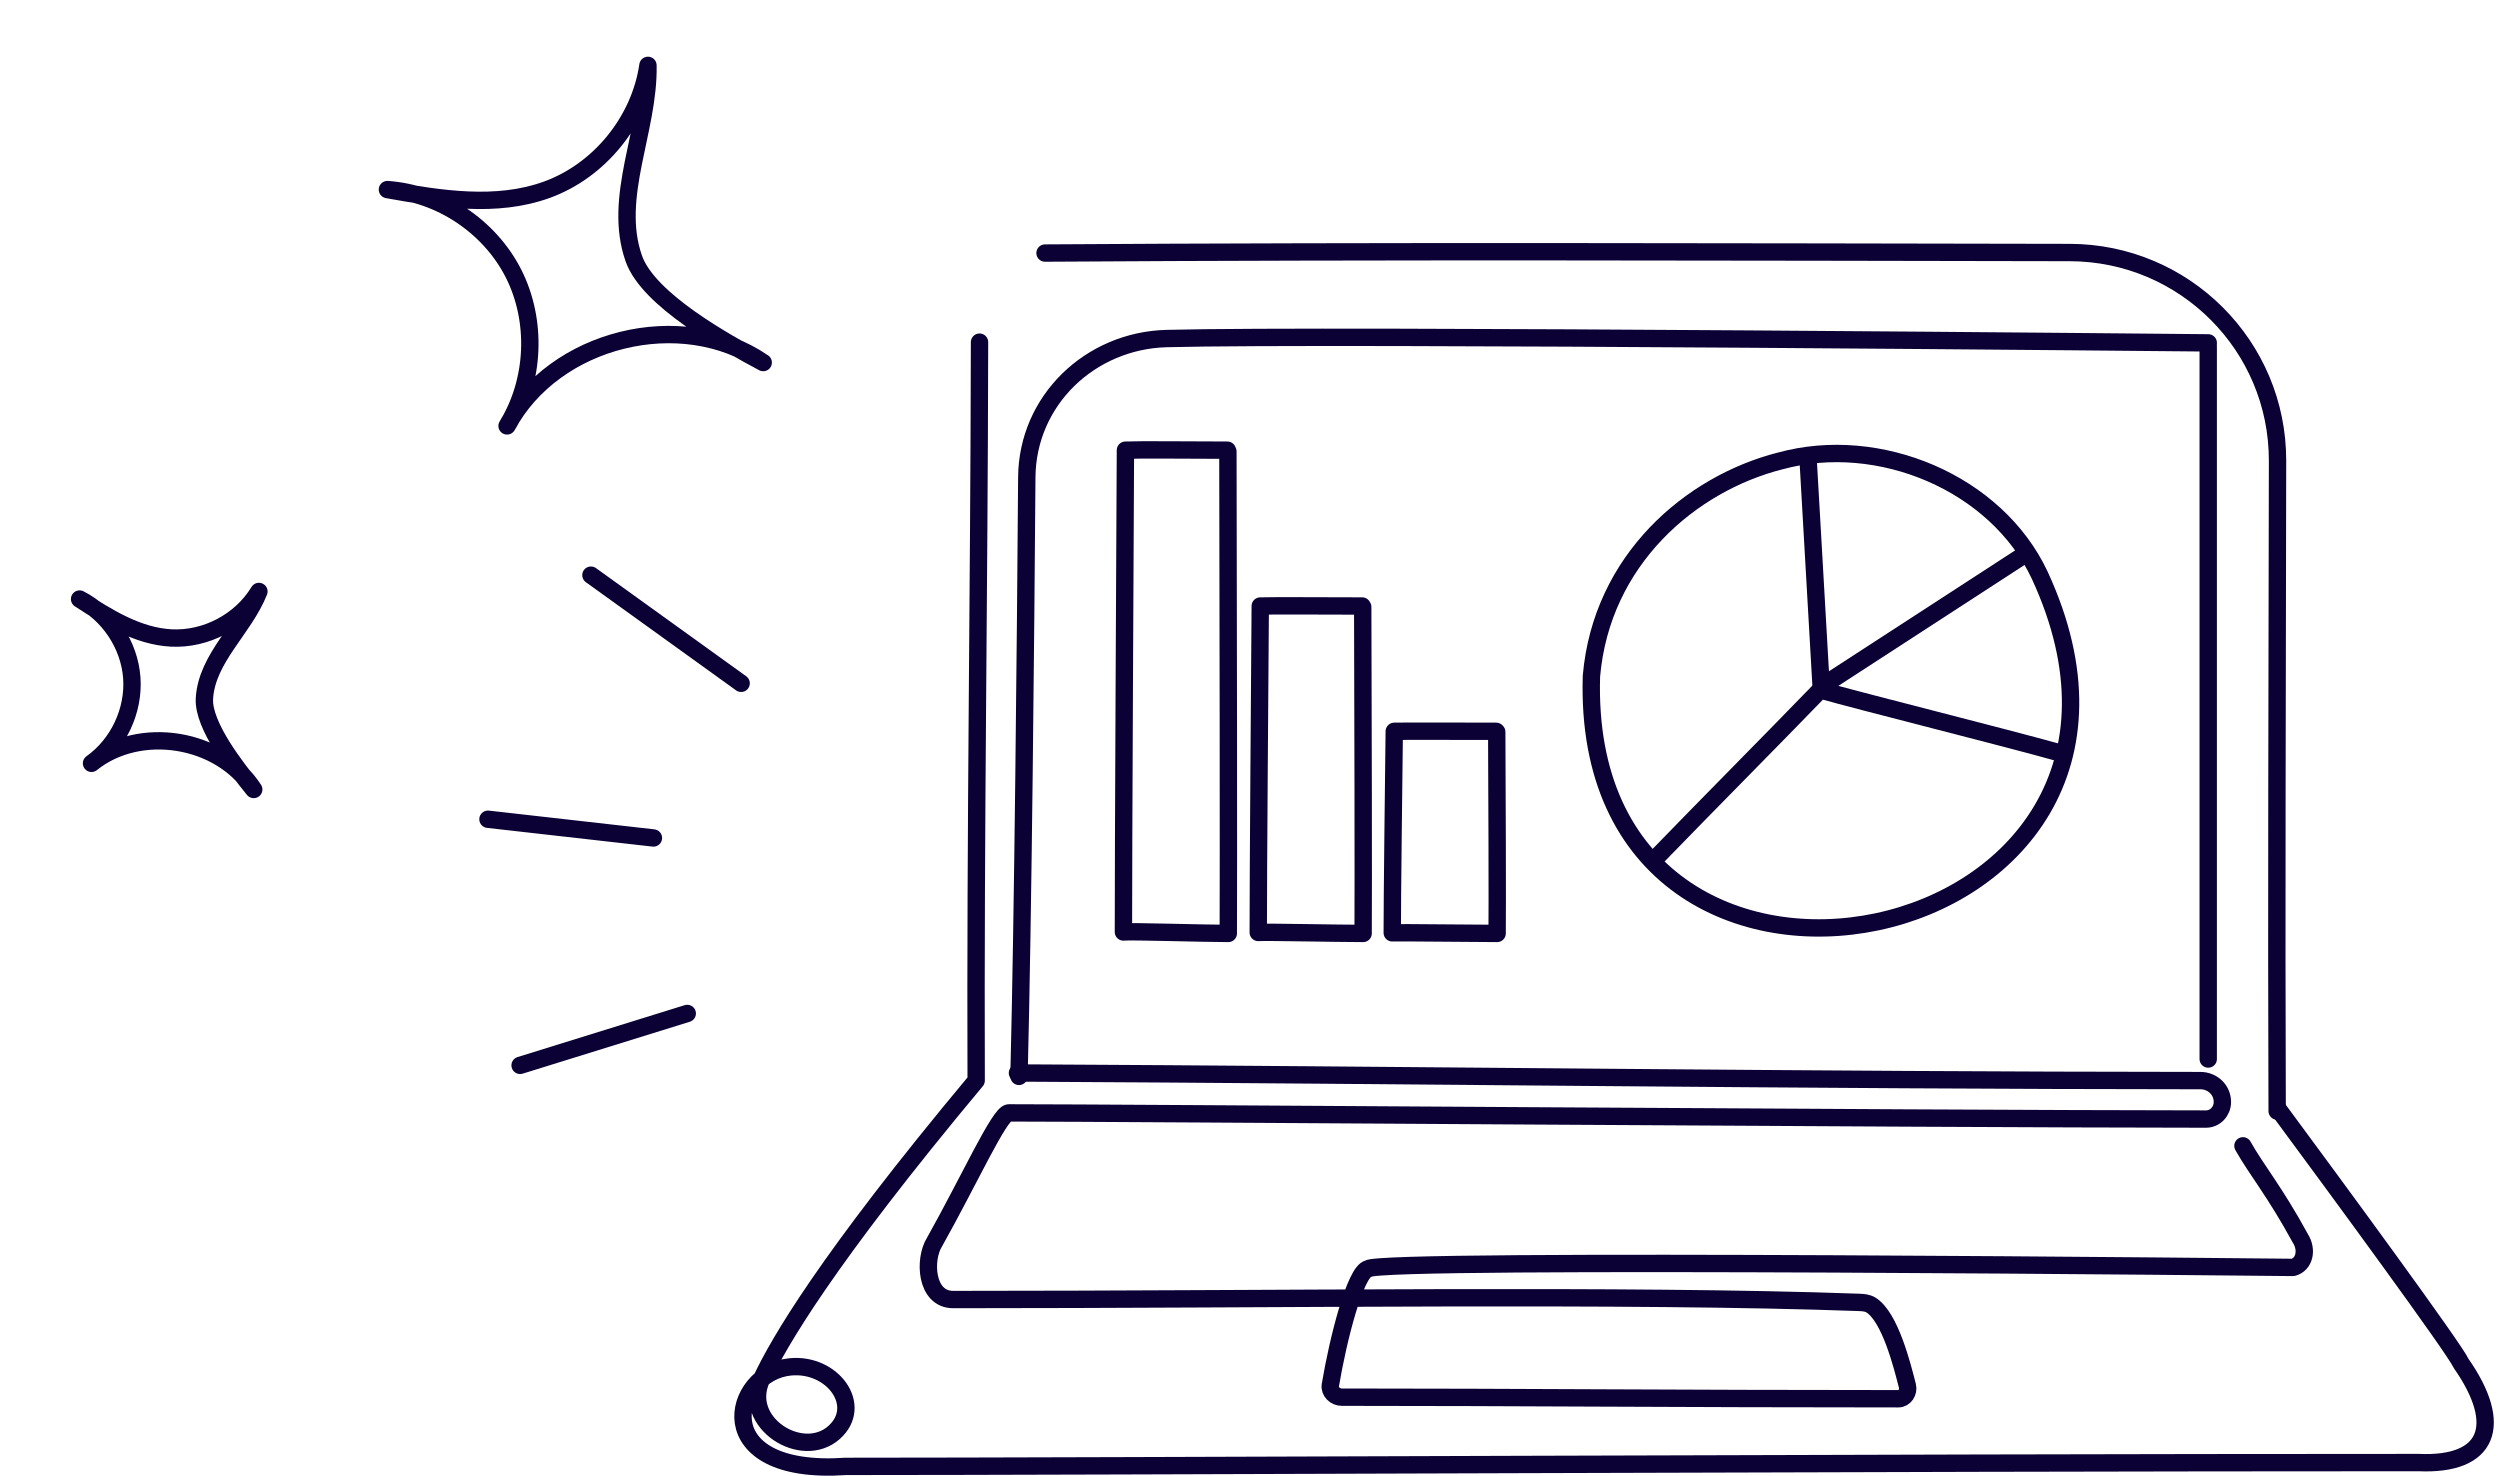 <svg width="288" height="170" viewBox="0 0 288 170" fill="none" xmlns="http://www.w3.org/2000/svg">
<path d="M205.085 53.098C194.778 55.717 184.493 64.482 183.334 77.892C181.871 124.939 255.297 110.197 234.972 66.257C229.971 55.599 216.442 49.981 205.085 53.1" stroke="#0B0134" stroke-width="2" stroke-linecap="round" stroke-linejoin="round"/>
<path d="M208.27 52.51C208.781 61.379 209.283 70.239 209.795 79.108C213.072 76.991 233.11 63.967 233.11 63.967" stroke="#0B0134" stroke-width="2" stroke-linecap="round" stroke-linejoin="round"/>
<path d="M237.259 86.724C231.211 85.019 214.208 80.768 209.695 79.479C203.391 85.988 197.148 92.245 190.844 98.754" stroke="#0B0134" stroke-width="2" stroke-linecap="round" stroke-linejoin="round"/>
<path d="M262.328 128C262.239 106 262.334 78.074 262.372 53.077C262.392 39.838 251.663 29.113 238.423 29.091C199.331 29.027 159.361 28.895 120.387 29.153" stroke="#0B0134" stroke-width="2" stroke-linecap="round" stroke-linejoin="round"/>
<path d="M112.841 39.416C112.793 68.858 112.355 95.445 112.454 124.484C95.039 145.343 89.674 154.765 87.752 158.831C85.37 163.864 92.383 168.322 96.087 165.019C99.539 161.943 95.916 156.971 91.012 157.467C84.205 158.155 81.357 170.03 97.447 168.928C126.447 168.928 215.684 168.487 278.627 168.487C286.659 168.849 288.531 164.221 283.507 157.045C282.893 155.558 269.185 136.882 262.539 127.895" stroke="#0B0134" stroke-width="2" stroke-linecap="round" stroke-linejoin="round"/>
<path d="M117.387 124C117.864 105.044 118.149 73.853 118.286 54.987C118.351 46.148 125.554 39.239 134.391 39V39C152.976 38.497 254.391 39.5 254.391 39.5" stroke="#0B0134" stroke-width="2" stroke-linecap="round" stroke-linejoin="round"/>
<path d="M254.387 122V40" stroke="#0B0134" stroke-width="2" stroke-linecap="round" stroke-linejoin="round"/>
<path d="M117.21 123.607C162.633 123.834 208.059 124.463 253.483 124.485C254.892 124.486 256.033 125.565 256.019 126.973V126.973C256.008 128.029 255.187 128.916 254.131 128.916C219.53 128.891 128.911 128.205 116.211 128.205C115.161 128.205 111.627 136.012 107.656 143.087C106.405 145.064 106.62 149.708 109.807 149.708C147.442 149.708 187.336 149.069 214.141 150.035C214.626 150.051 215.134 150.086 215.544 150.345C217.75 151.739 219.137 157.327 219.733 159.652C219.915 160.365 219.419 161.137 218.69 161.137C193.525 161.137 174.725 160.955 154.565 160.955C153.818 160.955 153.132 160.312 153.257 159.565C154.157 154.195 156.145 146.46 157.622 146.159C158.827 144.88 264.154 146.007 264.154 146.007C265.44 145.67 265.875 144.038 264.991 142.644C262.024 137.201 259.986 134.845 258.387 132" stroke="#0B0134" stroke-width="2" stroke-linecap="round" stroke-linejoin="round"/>
<path d="M141.391 51.86C136.19 51.86 131.714 51.783 129.649 51.862C129.611 59.225 129.408 99.802 129.418 107.365C130.28 107.264 138.6 107.531 141.5 107.531C141.539 101.156 141.491 67.064 141.454 52.013" stroke="#0B0134" stroke-width="2" stroke-linecap="round" stroke-linejoin="round"/>
<path d="M156.922 69.812C151.721 69.812 147.245 69.76 145.181 69.814C145.142 74.803 144.939 102.295 144.95 107.419C145.811 107.351 154.131 107.532 157.032 107.532C157.071 103.212 157.022 80.114 156.985 69.916" stroke="#0B0134" stroke-width="2" stroke-linecap="round" stroke-linejoin="round"/>
<path d="M172.359 84.246C167.159 84.246 162.682 84.214 160.618 84.247C160.58 87.327 160.376 104.298 160.387 107.462C161.249 107.42 169.569 107.531 172.469 107.531C172.508 104.865 172.459 90.606 172.423 84.311" stroke="#0B0134" stroke-width="2" stroke-linecap="round" stroke-linejoin="round"/>
<path d="M79.171 116.75L59.916 122.73" stroke="#0B0134" stroke-width="2" stroke-linecap="round" stroke-linejoin="round"/>
<path d="M75.274 96.534L56.214 94.377" stroke="#0B0134" stroke-width="2" stroke-linecap="round" stroke-linejoin="round"/>
<path d="M85.379 78.717L68.075 66.258" stroke="#0B0134" stroke-width="2" stroke-linecap="round" stroke-linejoin="round"/>
<path d="M29.225 90.944C25.373 84.965 16.077 83.47 10.543 87.934C13.636 85.735 15.455 81.863 15.184 78.084C14.908 74.3 12.545 70.735 9.168 69.01C12.408 71.118 15.846 73.283 19.707 73.494C23.708 73.713 27.754 71.574 29.827 68.138C28.108 72.469 23.822 75.807 23.55 80.463C23.364 83.588 27.26 88.517 29.23 90.948" stroke="#0B0134" stroke-width="2" stroke-linecap="round" stroke-linejoin="round"/>
<path d="M87.913 41.763C78.504 35.314 63.827 38.952 58.414 49.065C61.622 43.853 61.91 36.959 59.162 31.519C56.404 26.076 50.697 22.273 44.631 21.84C50.733 22.928 57.161 23.976 63.002 21.857C69.056 19.662 73.712 13.936 74.644 7.53C74.791 15.041 70.525 22.697 73.013 29.78C74.678 34.535 83.501 39.399 87.923 41.766" stroke="#0B0134" stroke-width="2" stroke-linecap="round" stroke-linejoin="round"/>
</svg>

